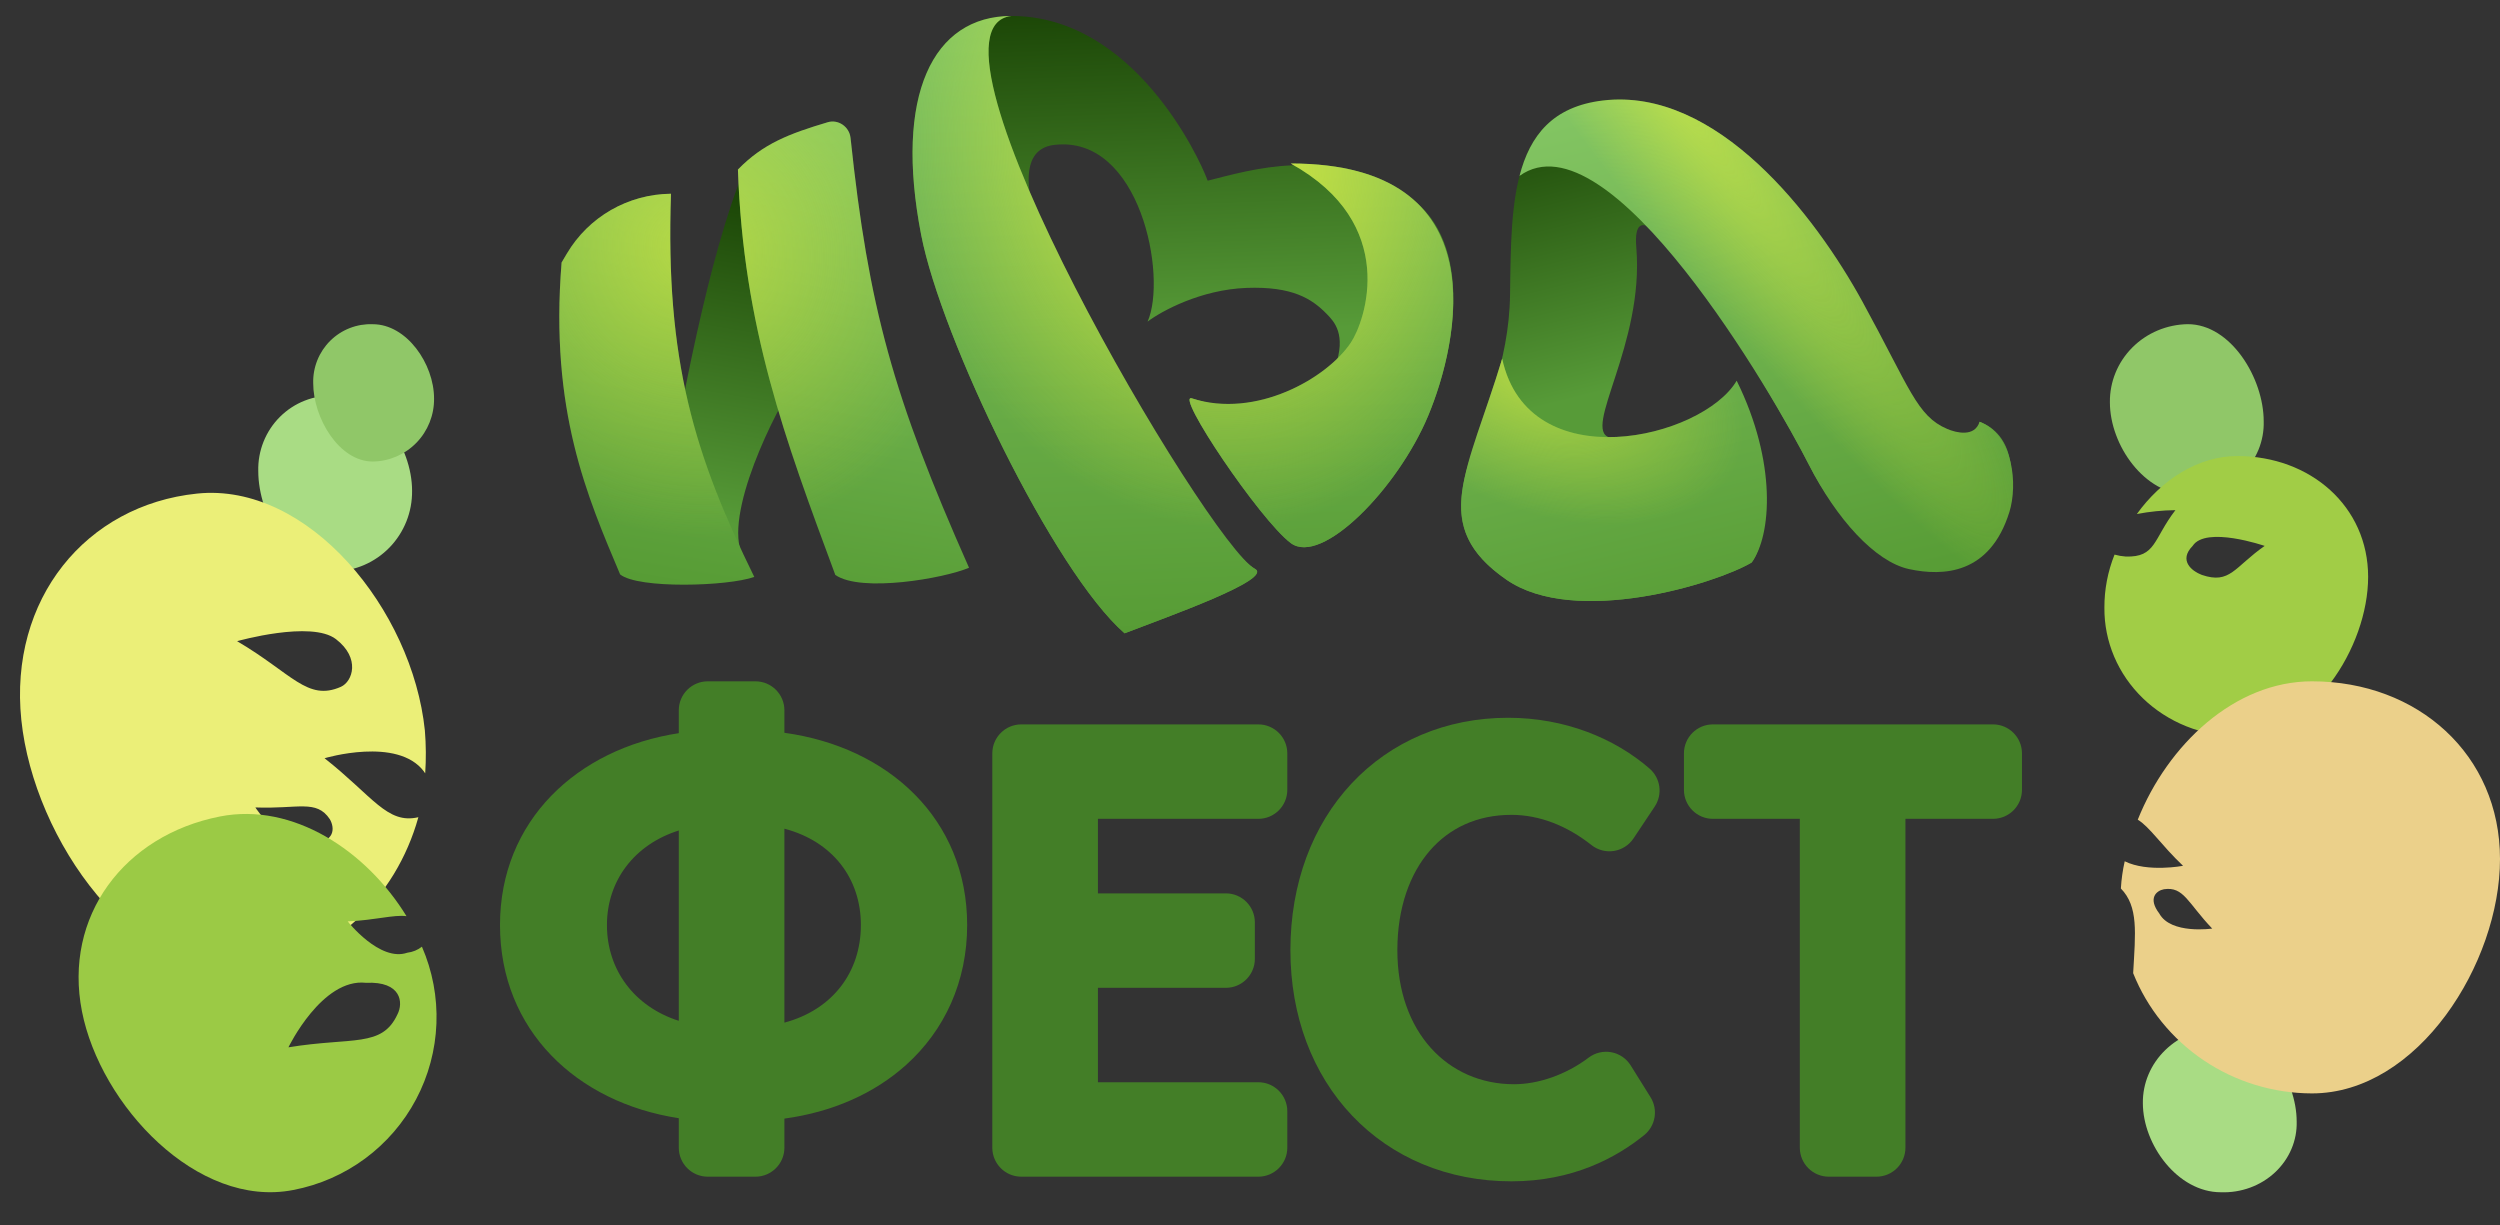 <?xml version="1.0" encoding="UTF-8"?> <svg xmlns="http://www.w3.org/2000/svg" width="455" height="223" viewBox="0 0 455 223" fill="none"><rect x="0" y="0" width="455" height="223" fill="#333333" stroke="none"/> <path fill-rule="evenodd" clip-rule="evenodd" d="M128.812 124C125.9 124 123.539 126.362 123.539 129.277V133.438C104.961 136.273 91 149.425 91 168.354C91 187.484 104.939 200.673 123.539 203.512V208.879C123.539 211.793 125.9 214.156 128.812 214.156H137.489C140.401 214.156 142.761 211.793 142.761 208.879V203.585C151.416 202.409 159.088 199.062 164.924 193.805C171.934 187.488 176.023 178.641 176.023 168.354C176.023 149.132 161.769 135.979 142.761 133.368V129.277C142.761 126.362 140.401 124 137.489 124H128.812ZM142.761 186.12V150.82C151.577 153.151 156.681 159.922 156.681 168.354C156.681 176.924 151.546 183.765 142.761 186.12ZM110.463 168.354C110.463 160.267 115.481 153.682 123.539 151.149V185.789C115.51 183.231 110.463 176.575 110.463 168.354Z" fill="#437E27"></path> <path d="M185.873 131.84C182.961 131.84 180.6 134.202 180.6 137.116V208.879C180.6 211.793 182.961 214.156 185.873 214.156H229.017C231.929 214.156 234.29 211.793 234.29 208.879V202.246C234.29 199.331 231.929 196.969 229.017 196.969H199.822V179.782H223.112C226.024 179.782 228.384 177.42 228.384 174.505V167.872C228.384 164.958 226.024 162.595 223.112 162.595H199.822V149.027H229.017C231.929 149.027 234.29 146.664 234.29 143.75V137.116C234.29 134.202 231.929 131.84 229.017 131.84H185.873Z" fill="#437E27"></path> <path d="M301.157 146.797C302.63 144.586 302.23 141.624 300.223 139.883C293.836 134.343 284.775 130.634 274.475 130.634C263.144 130.634 253.142 134.957 245.998 142.583C238.872 150.19 234.855 160.79 234.855 172.937C234.855 184.926 238.886 195.474 246.1 203.063C253.33 210.67 263.477 215 275.077 215C286.318 215 294.198 210.656 299.234 206.596C301.312 204.92 301.812 201.955 300.397 199.69L296.782 193.901C295.998 192.645 294.722 191.777 293.267 191.508C291.812 191.24 290.311 191.595 289.131 192.489C285.013 195.605 279.965 197.331 275.559 197.331C263.572 197.331 254.319 187.948 254.319 172.937C254.319 165.16 256.628 158.982 260.218 154.832C263.754 150.745 268.792 148.303 275.077 148.303C280.183 148.303 285.208 150.289 289.643 153.799C290.798 154.713 292.283 155.102 293.737 154.872C295.192 154.641 296.484 153.813 297.3 152.587L301.157 146.797Z" fill="#437E27"></path> <path d="M306.477 143.75C306.477 146.664 308.838 149.027 311.75 149.027H327.567V208.879C327.567 211.793 329.928 214.156 332.84 214.156H341.517C344.429 214.156 346.789 211.793 346.789 208.879V149.027H362.727C365.639 149.027 368 146.664 368 143.75V137.116C368 134.202 365.639 131.84 362.727 131.84H311.75C308.838 131.84 306.477 134.202 306.477 137.116V143.75Z" fill="#437E27"></path> <path d="M145.546 68.406C142.644 71.68 132.491 91.084 134.652 99.703C134.951 100.894 129.73 101.018 130.877 102.893C126.167 102.733 118.243 103.099 115.172 100.561C109.675 87.086 108.989 78.74 111.129 52.841L115.068 47.375C116.607 45.238 119.982 46.09 120.424 48.727C119.801 58.16 120.815 75.642 122.1 84.018C123.636 76.711 128.681 46.836 135.639 30.422C139.691 26.143 140.852 27.146 145.621 26.342C147.728 25.987 149.829 27.527 149.916 29.684C151.02 57.157 155.839 65.138 170.388 98.622C166.194 100.478 159.737 103.537 155.36 100.408C149.481 88.88 148.216 80.572 145.546 68.406Z" fill="url(#paint0_linear_572_1064)"></path> <path d="M274.831 53.571C274.52 78.906 255.331 92.51 274.193 105.517C286.658 114.113 312.226 106.269 318.804 102.375C322.423 97.454 321.301 83.952 317.158 74.532C314.442 77.483 298.057 81.033 292.964 79.629C287.871 78.225 299.295 62.655 297.808 45.035C296.321 27.415 322.867 72.047 329.242 84.617C334.174 94.342 341.648 100.985 347.878 102.322C354.107 103.659 361.723 102.788 365.269 91.475C366.817 86.539 366.501 79.113 360.284 76.766C360.249 79.604 360.491 83.014 356.808 82.401C350.868 81.412 344.506 66.919 335.899 51.199C327.291 35.479 308.505 16.31 291.731 18.291C274.957 20.273 275.042 36.4 274.831 53.571Z" fill="url(#paint1_linear_572_1064)"></path> <path d="M354.387 78.068C348.845 75.712 347.584 70.648 338.976 54.928C330.368 39.207 312.486 15.839 291.731 18.291C282.589 19.372 278.455 24.653 276.551 32.016C292.842 20.293 322.867 72.047 329.242 84.617C334.175 94.342 341.234 102.242 347.463 103.579C353.692 104.916 362.153 104.531 365.698 93.219C367.246 88.282 366.501 79.114 360.284 76.766C359.389 79.61 356.039 78.771 354.387 78.068Z" fill="url(#paint2_linear_572_1064)"></path> <path d="M354.387 78.068C348.845 75.712 347.584 70.648 338.976 54.928C330.368 39.207 312.486 15.839 291.731 18.291C282.589 19.372 278.455 24.653 276.551 32.016C292.842 20.293 322.867 72.047 329.242 84.617C334.175 94.342 341.234 102.242 347.463 103.579C353.692 104.916 362.153 104.531 365.698 93.219C367.246 88.282 366.501 79.114 360.284 76.766C359.389 79.61 356.039 78.771 354.387 78.068Z" fill="url(#paint3_radial_572_1064)" fill-opacity="0.5"></path> <path d="M354.387 78.068C348.845 75.712 347.584 70.648 338.976 54.928C330.368 39.207 312.486 15.839 291.731 18.291C282.589 19.372 278.455 24.653 276.551 32.016C292.842 20.293 322.867 72.047 329.242 84.617C334.175 94.342 341.234 102.242 347.463 103.579C353.692 104.916 362.153 104.531 365.698 93.219C367.246 88.282 366.501 79.114 360.284 76.766C359.389 79.61 356.039 78.771 354.387 78.068Z" fill="url(#paint4_radial_572_1064)" fill-opacity="0.5"></path> <path d="M316.076 69.289C309.812 79.892 278.172 87.313 273.394 65.284C267.182 85.859 259.966 95.706 274.193 105.517C286.658 114.113 312.226 106.269 318.804 102.375C322.423 97.454 323.424 84.149 316.076 69.289Z" fill="url(#paint5_linear_572_1064)"></path> <path d="M316.076 69.289C309.812 79.892 278.172 87.313 273.394 65.284C267.182 85.859 259.966 95.706 274.193 105.517C286.658 114.113 312.226 106.269 318.804 102.375C322.423 97.454 323.424 84.149 316.076 69.289Z" fill="url(#paint6_radial_572_1064)" fill-opacity="0.5"></path> <path d="M316.076 69.289C309.812 79.892 278.172 87.313 273.394 65.284C267.182 85.859 259.966 95.706 274.193 105.517C286.658 114.113 312.226 106.269 318.804 102.375C322.423 97.454 323.424 84.149 316.076 69.289Z" fill="url(#paint7_radial_572_1064)" fill-opacity="0.5"></path> <path d="M167.659 42.791C171.299 61.51 191.743 103.993 204.675 115.259C212.135 112.378 231.871 105.423 228.397 103.529C219.795 98.836 172.332 28.651 191.902 26.368C207.543 24.543 212.475 50.402 208.859 58.533C211.397 56.615 218.558 52.701 226.894 52.397C235.23 52.093 238.755 54.37 241.464 57.14C242.819 58.525 245.075 60.854 242.995 66.773C240.396 74.172 228.571 76.255 216.927 72.508C213.75 71.485 229.282 94.608 234.914 98.836C240.546 103.065 254.423 88.88 259.939 75.636C265.455 62.392 268.044 42.683 255.508 35.231C241.109 26.672 227.981 30.847 219.795 32.885C218.226 28.548 206.24 2.907 184.082 2.907C169.745 2.907 162.706 17.32 167.659 42.791Z" fill="url(#paint8_linear_572_1064)"></path> <path d="M167.659 42.791C171.299 61.51 191.743 103.993 204.675 115.259C212.135 112.378 231.871 105.423 228.397 103.529C219.795 98.836 164.512 5.19 184.082 2.907C169.745 2.907 162.706 17.32 167.659 42.791Z" fill="url(#paint9_linear_572_1064)"></path> <path d="M167.659 42.791C171.299 61.51 191.743 103.993 204.675 115.259C212.135 112.378 231.871 105.423 228.397 103.529C219.795 98.836 164.512 5.19 184.082 2.907C169.745 2.907 162.706 17.32 167.659 42.791Z" fill="url(#paint10_radial_572_1064)" fill-opacity="0.8"></path> <path d="M259.939 75.636C265.455 62.392 272.973 29.757 234.914 29.757C254.726 40.705 248.469 58.431 245.863 62.341C241.513 68.866 228.571 76.255 216.927 72.508C213.75 71.485 229.282 94.608 234.914 98.836C240.546 103.065 254.423 88.88 259.939 75.636Z" fill="url(#paint11_linear_572_1064)"></path> <path d="M259.939 75.636C265.455 62.392 272.973 29.757 234.914 29.757C254.726 40.705 248.469 58.431 245.863 62.341C241.513 68.866 228.571 76.255 216.927 72.508C213.75 71.485 229.282 94.608 234.914 98.836C240.546 103.065 254.423 88.88 259.939 75.636Z" fill="url(#paint12_radial_572_1064)" fill-opacity="0.8"></path> <path d="M102.211 47.772L103.16 46.169C107.133 39.458 114.291 35.34 122.118 35.262C121.071 65.687 126.405 82.838 137.277 104.999C132.499 106.717 116.154 107.207 112.859 104.541C106.924 90.438 100.02 74.821 102.211 47.772Z" fill="url(#paint13_linear_572_1064)"></path> <path d="M102.211 47.772L103.16 46.169C107.133 39.458 114.291 35.34 122.118 35.262C121.071 65.687 126.405 82.838 137.277 104.999C132.499 106.717 116.154 107.207 112.859 104.541C106.924 90.438 100.02 74.821 102.211 47.772Z" fill="url(#paint14_radial_572_1064)" fill-opacity="0.5"></path> <path d="M134.303 30.858C138.883 26.138 143.651 24.335 150.638 22.248C152.575 21.67 154.584 23.064 154.8 25.102C158.06 55.921 162.554 72.201 176.364 103.33C171.884 105.251 156.721 107.922 152.024 104.635L151.932 104.387C142.884 80.003 135.28 59.513 134.303 30.858Z" fill="url(#paint15_linear_572_1064)"></path> <path d="M134.303 30.858C138.883 26.138 143.651 24.335 150.638 22.248C152.575 21.67 154.584 23.064 154.8 25.102C158.06 55.921 162.554 72.201 176.364 103.33C171.884 105.251 156.721 107.922 152.024 104.635L151.932 104.387C142.884 80.003 135.28 59.513 134.303 30.858Z" fill="url(#paint16_radial_572_1064)" fill-opacity="0.5"></path> <path d="M60.815 104C64.625 103.945 68.258 102.37 70.917 99.618C73.576 96.867 75.044 93.164 74.999 89.323C74.999 81.231 68.654 72.01 60.815 72.01C58.998 71.938 57.185 72.242 55.49 72.904C53.794 73.566 52.251 74.572 50.956 75.86C49.661 77.148 48.643 78.69 47.963 80.39C47.283 82.091 46.957 83.914 47.005 85.747C47.005 93.839 52.977 104 60.815 104Z" fill="#A9DC84"></path> <path d="M67.855 84C70.848 83.957 73.703 82.726 75.792 80.577C77.881 78.427 79.034 75.534 78.999 72.533C78.999 66.212 74.013 59.008 67.855 59.008C66.427 58.951 65.003 59.189 63.67 59.706C62.338 60.224 61.126 61.01 60.108 62.016C59.091 63.022 58.291 64.226 57.757 65.555C57.223 66.884 56.966 68.308 57.004 69.74C57.004 76.061 61.696 84 67.855 84Z" fill="#90C768"></path> <path d="M3.881 131.024C6.156 152.994 24.595 178.701 44.849 176.604C60.086 175.026 72.041 163.525 76.144 148.732C70.46 150.067 67.861 144.924 59.068 137.998C59.068 137.998 72.365 134.008 77.161 140.416C77.18 140.601 77.365 140.581 77.385 140.766C77.56 138.158 77.54 135.54 77.325 132.935C75.05 110.965 56.117 87.735 35.863 89.832C15.609 91.93 1.606 109.054 3.881 131.024ZM60.029 149.094C60.945 150.679 61.027 153.283 56.734 153.541C51.607 154.818 46.473 146.953 46.473 146.953C54.206 147.272 57.584 145.429 60.029 149.094ZM61.143 116.324C65.633 119.778 64.195 124.032 62.042 125.001C55.934 127.686 53.15 122.563 43.152 116.694C43.152 116.694 56.654 112.87 61.143 116.324Z" fill="#EBEF78"></path> <path d="M14.913 184.057C18.266 201.144 35.911 220.006 53.386 216.577C58.114 215.672 62.577 213.717 66.446 210.857C70.316 207.996 73.492 204.303 75.739 200.051C77.987 195.799 79.248 191.097 79.43 186.293C79.612 181.488 78.71 176.705 76.791 172.297C76.026 172.899 75.108 173.278 74.14 173.39C69.134 175.136 63.281 167.698 63.281 167.698C68.392 167.458 71.631 166.441 73.982 166.743C66.676 154.82 53.292 145.998 40.048 148.596C22.573 152.025 11.524 166.786 14.913 184.057ZM66.62 178.872C73.054 178.564 73.443 182.495 72.332 184.621C69.515 190.707 64.155 188.705 52.495 190.612C52.495 190.612 58.609 177.964 66.62 178.872Z" fill="#9BCA45"></path> <path d="M404.185 187C400.375 187.051 396.742 188.529 394.083 191.108C391.424 193.688 389.956 197.159 390.001 200.76C390.001 208.346 396.346 216.99 404.185 216.99C406.002 217.058 407.815 216.773 409.51 216.152C411.206 215.532 412.749 214.589 414.044 213.381C415.339 212.174 416.357 210.729 417.037 209.134C417.717 207.54 418.043 205.83 417.995 204.112C417.995 196.526 412.023 187 404.185 187Z" fill="#A9DC84"></path> <path d="M398.185 59C394.375 59.053 390.742 60.58 388.083 63.245C385.424 65.911 383.956 69.497 384.001 73.219C384.001 81.057 390.346 89.99 398.185 89.99C400.002 90.06 401.815 89.766 403.51 89.124C405.206 88.483 406.749 87.508 408.044 86.261C409.339 85.013 410.357 83.519 411.037 81.872C411.717 80.224 412.043 78.458 411.995 76.682C411.995 68.844 406.023 59 398.185 59Z" fill="#90C768"></path> <path d="M431 104.983C431 92.145 420.477 83 407.185 83C399.985 83 393.339 87.397 388.908 93.552C391.218 93.108 393.567 92.872 395.924 92.848C391.862 98.124 392.416 101.466 386.878 101.29C386.189 101.243 385.509 101.125 384.847 100.938C383.611 104.026 382.985 107.305 383.001 110.61C382.974 113.659 383.579 116.684 384.78 119.51C385.981 122.336 387.756 124.909 390.002 127.082C392.248 129.254 394.922 130.983 397.871 132.171C400.819 133.358 403.984 133.979 407.185 134C420.662 134 431 117.821 431 104.983ZM400.724 104.631C398.877 103.928 396.478 101.993 399.062 99.355C401.462 95.662 412.17 99.355 412.17 99.355C406.631 103.224 405.893 106.39 400.724 104.631Z" fill="#A1CD46"></path> <path d="M455 156.339C455 137.349 440.055 124 420.779 124C406.672 124 394.52 135.56 389.073 149.183C391.308 150.56 393.263 153.725 397.314 157.578C397.314 157.578 390.889 158.817 386.698 156.752C386.329 158.382 386.095 160.039 386 161.706C389.213 165.009 388.654 169.688 388.235 177.119C390.808 183.56 395.287 189.091 401.091 192.992C406.894 196.894 413.754 198.987 420.779 199C440.055 199 455 175.33 455 156.339ZM392.984 166.248C390.889 163.495 392.425 162.119 393.822 161.844C397.453 161.294 398.152 164.321 402.621 169C402.621 169 395.079 170.101 392.984 166.248Z" fill="#EBD08A"></path> <defs> <linearGradient id="paint0_linear_572_1064" x1="150.803" y1="24.363" x2="136.431" y2="108.75" gradientUnits="userSpaceOnUse"> <stop offset="0.172" stop-color="#1C4707"></stop> <stop offset="0.854" stop-color="#579B38"></stop> </linearGradient> <linearGradient id="paint1_linear_572_1064" x1="297.697" y1="16.598" x2="321.706" y2="112.705" gradientUnits="userSpaceOnUse"> <stop stop-color="#1C4707"></stop> <stop offset="0.521" stop-color="#579B38"></stop> </linearGradient> <linearGradient id="paint2_linear_572_1064" x1="297.697" y1="16.598" x2="321.706" y2="112.705" gradientUnits="userSpaceOnUse"> <stop stop-color="#83C563"></stop> <stop offset="1" stop-color="#579C35"></stop> </linearGradient> <radialGradient id="paint3_radial_572_1064" cx="0" cy="0" r="1" gradientUnits="userSpaceOnUse" gradientTransform="translate(279.132 68.309) rotate(23.93) scale(40.312 23.905)"> <stop stop-color="#F5F937"></stop> <stop offset="1" stop-color="#F5F937" stop-opacity="0"></stop> </radialGradient> <radialGradient id="paint4_radial_572_1064" cx="0" cy="0" r="1" gradientUnits="userSpaceOnUse" gradientTransform="translate(299.998 10.75) rotate(53.354) scale(122.71 18.462)"> <stop stop-color="#F5F937"></stop> <stop offset="1" stop-color="#F5F937" stop-opacity="0"></stop> </radialGradient> <linearGradient id="paint5_linear_572_1064" x1="297.697" y1="16.598" x2="321.706" y2="112.705" gradientUnits="userSpaceOnUse"> <stop stop-color="#83C563"></stop> <stop offset="1" stop-color="#579C35"></stop> </linearGradient> <radialGradient id="paint6_radial_572_1064" cx="0" cy="0" r="1" gradientUnits="userSpaceOnUse" gradientTransform="translate(279.132 68.309) rotate(23.93) scale(40.312 23.905)"> <stop stop-color="#F5F937"></stop> <stop offset="1" stop-color="#F5F937" stop-opacity="0"></stop> </radialGradient> <radialGradient id="paint7_radial_572_1064" cx="0" cy="0" r="1" gradientUnits="userSpaceOnUse" gradientTransform="translate(299.998 10.75) rotate(53.354) scale(122.71 18.462)"> <stop stop-color="#F5F937"></stop> <stop offset="1" stop-color="#F5F937" stop-opacity="0"></stop> </radialGradient> <linearGradient id="paint8_linear_572_1064" x1="213.852" y1="1.806" x2="217.976" y2="114.773" gradientUnits="userSpaceOnUse"> <stop stop-color="#1C4707"></stop> <stop offset="0.521" stop-color="#579B38"></stop> </linearGradient> <linearGradient id="paint9_linear_572_1064" x1="213.834" y1="1.806" x2="217.959" y2="114.774" gradientUnits="userSpaceOnUse"> <stop stop-color="#83C563"></stop> <stop offset="1" stop-color="#579C35"></stop> </linearGradient> <radialGradient id="paint10_radial_572_1064" cx="0" cy="0" r="1" gradientUnits="userSpaceOnUse" gradientTransform="translate(221.098 28.453) rotate(82.711) scale(67.803 56.502)"> <stop stop-color="#F5F937"></stop> <stop offset="1" stop-color="#F5F937" stop-opacity="0"></stop> </radialGradient> <linearGradient id="paint11_linear_572_1064" x1="213.834" y1="1.806" x2="217.959" y2="114.774" gradientUnits="userSpaceOnUse"> <stop stop-color="#83C563"></stop> <stop offset="1" stop-color="#579C35"></stop> </linearGradient> <radialGradient id="paint12_radial_572_1064" cx="0" cy="0" r="1" gradientUnits="userSpaceOnUse" gradientTransform="translate(221.098 28.453) rotate(82.711) scale(67.803 56.502)"> <stop stop-color="#F5F937"></stop> <stop offset="1" stop-color="#F5F937" stop-opacity="0"></stop> </radialGradient> <linearGradient id="paint13_linear_572_1064" x1="150.677" y1="20.513" x2="135.671" y2="108.62" gradientUnits="userSpaceOnUse"> <stop stop-color="#83C563"></stop> <stop offset="1" stop-color="#579C35"></stop> </linearGradient> <radialGradient id="paint14_radial_572_1064" cx="0" cy="0" r="1" gradientUnits="userSpaceOnUse" gradientTransform="translate(125.53 45.213) rotate(58.52) scale(53.407 50.551)"> <stop stop-color="#F5F937"></stop> <stop offset="1" stop-color="#F5F937" stop-opacity="0"></stop> </radialGradient> <linearGradient id="paint15_linear_572_1064" x1="150.677" y1="20.513" x2="135.671" y2="108.62" gradientUnits="userSpaceOnUse"> <stop stop-color="#83C563"></stop> <stop offset="1" stop-color="#579C35"></stop> </linearGradient> <radialGradient id="paint16_radial_572_1064" cx="0" cy="0" r="1" gradientUnits="userSpaceOnUse" gradientTransform="translate(125.53 45.213) rotate(58.52) scale(53.407 50.551)"> <stop stop-color="#F5F937"></stop> <stop offset="1" stop-color="#F5F937" stop-opacity="0"></stop> </radialGradient> </defs> </svg> 
